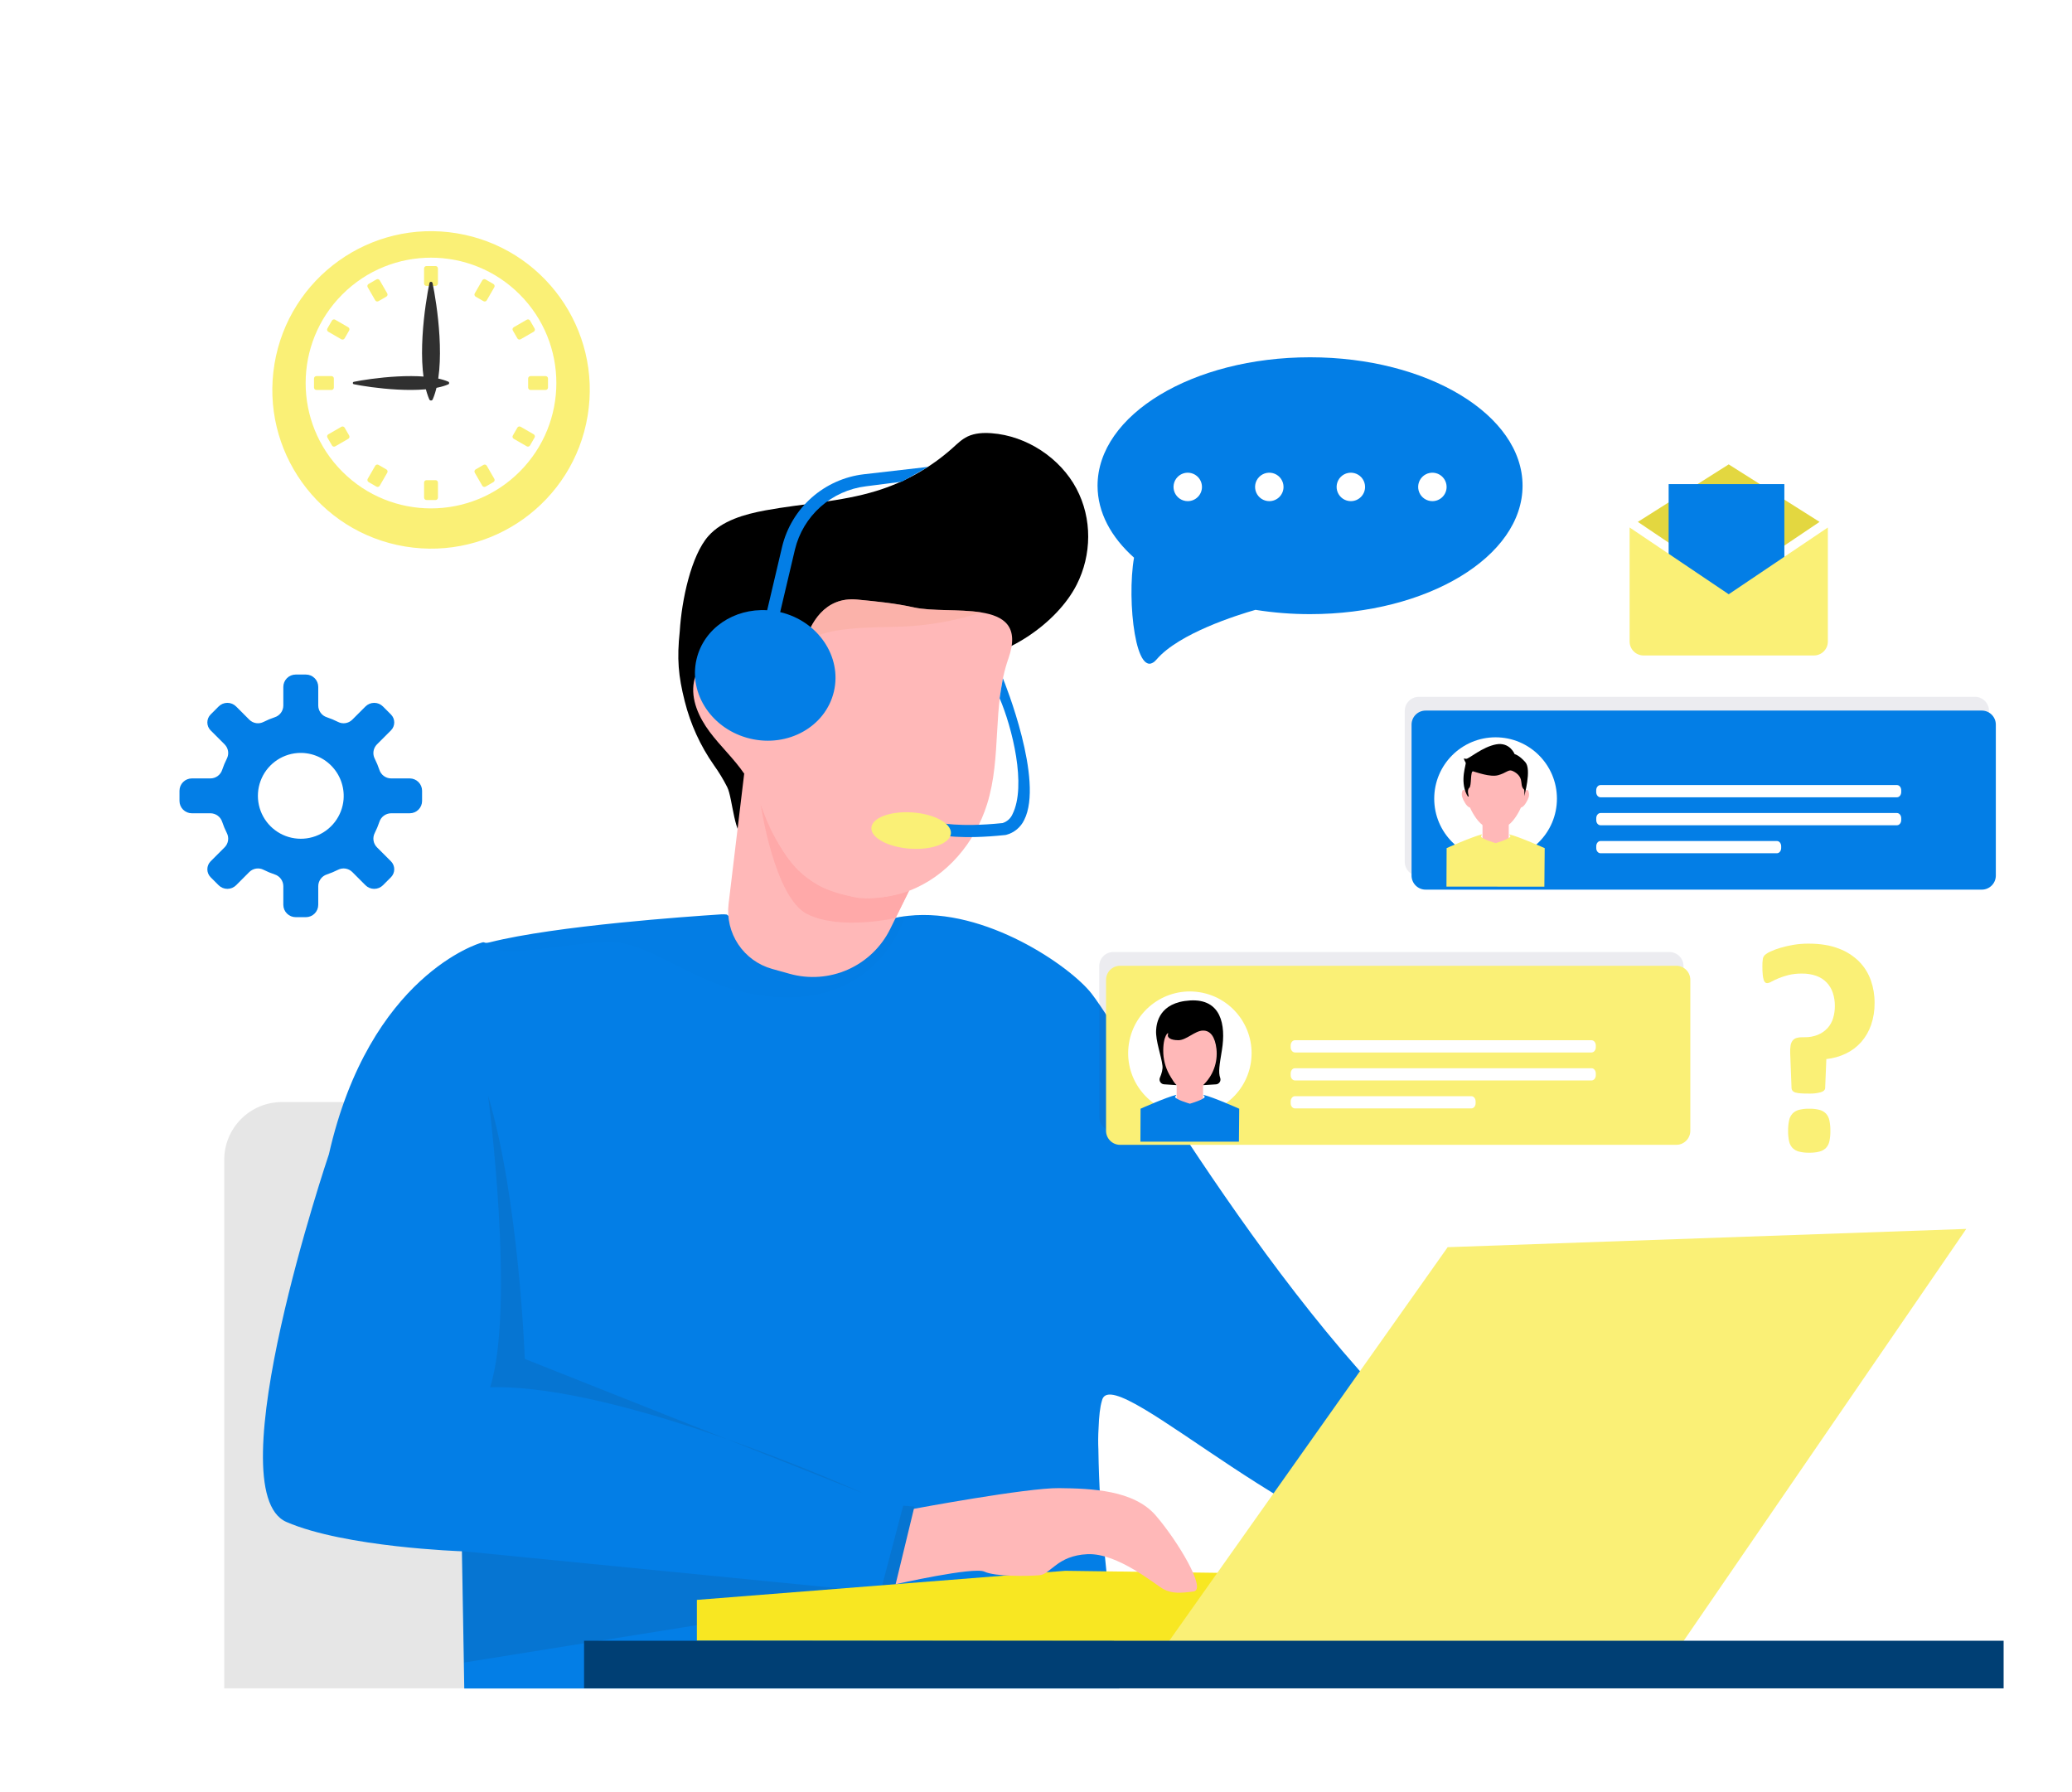 <svg width="303" height="262" viewBox="0 0 303 262" fill="none" xmlns="http://www.w3.org/2000/svg">
<g filter="url(#filter0_d_279_1420)">
<path d="M85.932 59.81C88.028 47.164 79.476 35.214 66.83 33.118C54.185 31.022 42.234 39.575 40.139 52.22C38.043 64.866 46.595 76.816 59.241 78.912C71.886 81.008 83.837 72.455 85.932 59.81Z" fill="#FAF076"/>
</g>
<path d="M75.99 68.971C83.149 61.812 83.149 50.205 75.99 43.047C68.831 35.888 57.224 35.888 50.065 43.047C42.906 50.205 42.906 61.812 50.065 68.971C57.224 76.13 68.831 76.13 75.99 68.971Z" fill="white"/>
<path d="M63.689 38.902H62.364C62.17 38.902 62.013 39.059 62.013 39.254V41.453C62.013 41.648 62.17 41.805 62.364 41.805H63.689C63.884 41.805 64.041 41.648 64.041 41.453V39.254C64.041 39.059 63.884 38.902 63.689 38.902Z" fill="#FAF076"/>
<path d="M55.046 40.861L53.898 41.523C53.73 41.62 53.672 41.836 53.77 42.004L54.869 43.909C54.966 44.077 55.182 44.135 55.35 44.038L56.497 43.375C56.666 43.278 56.723 43.063 56.626 42.894L55.526 40.99C55.429 40.821 55.214 40.764 55.046 40.861Z" fill="#FAF076"/>
<path d="M48.54 46.881L47.878 48.029C47.781 48.197 47.838 48.412 48.007 48.51L49.911 49.609C50.08 49.706 50.295 49.649 50.392 49.48L51.055 48.333C51.152 48.165 51.094 47.949 50.926 47.852L49.021 46.753C48.853 46.655 48.638 46.713 48.54 46.881Z" fill="#FAF076"/>
<path d="M45.92 55.346V56.67C45.92 56.865 46.077 57.023 46.272 57.023H48.471C48.666 57.023 48.823 56.865 48.823 56.67V55.346C48.823 55.151 48.666 54.994 48.471 54.994H46.272C46.077 54.994 45.92 55.151 45.92 55.346Z" fill="#FAF076"/>
<path d="M47.884 63.989L48.546 65.136C48.643 65.304 48.858 65.362 49.027 65.265L50.931 64.165C51.1 64.068 51.157 63.853 51.06 63.684L50.398 62.537C50.301 62.369 50.086 62.311 49.917 62.408L48.012 63.508C47.844 63.605 47.786 63.821 47.884 63.989Z" fill="#FAF076"/>
<path d="M53.903 70.492L55.05 71.154C55.219 71.251 55.434 71.194 55.531 71.025L56.631 69.121C56.728 68.952 56.67 68.737 56.502 68.64L55.355 67.977C55.187 67.88 54.971 67.938 54.874 68.106L53.774 70.011C53.677 70.179 53.735 70.394 53.903 70.492Z" fill="#FAF076"/>
<path d="M62.368 73.115H63.693C63.887 73.115 64.045 72.958 64.045 72.763V70.564C64.045 70.369 63.887 70.212 63.693 70.212H62.368C62.174 70.212 62.016 70.369 62.016 70.564V72.763C62.016 72.958 62.174 73.115 62.368 73.115Z" fill="#FAF076"/>
<path d="M71.008 71.155L72.155 70.492C72.323 70.395 72.381 70.18 72.284 70.011L71.184 68.107C71.087 67.939 70.871 67.881 70.703 67.978L69.556 68.64C69.388 68.738 69.33 68.953 69.427 69.121L70.527 71.026C70.624 71.194 70.839 71.252 71.008 71.155Z" fill="#FAF076"/>
<path d="M77.51 65.132L78.172 63.985C78.269 63.817 78.212 63.601 78.043 63.504L76.139 62.404C75.97 62.307 75.755 62.365 75.658 62.533L74.995 63.681C74.898 63.849 74.956 64.064 75.124 64.161L77.029 65.261C77.197 65.358 77.413 65.301 77.51 65.132Z" fill="#FAF076"/>
<path d="M80.137 56.671V55.346C80.137 55.152 79.979 54.994 79.785 54.994H77.585C77.391 54.994 77.233 55.152 77.233 55.346V56.671C77.233 56.865 77.391 57.023 77.585 57.023H79.785C79.979 57.023 80.137 56.865 80.137 56.671Z" fill="#FAF076"/>
<path d="M78.174 48.027L77.511 46.88C77.414 46.711 77.199 46.654 77.031 46.751L75.126 47.85C74.957 47.948 74.9 48.163 74.997 48.331L75.659 49.478C75.757 49.647 75.972 49.705 76.14 49.607L78.045 48.508C78.213 48.41 78.271 48.195 78.174 48.027Z" fill="#FAF076"/>
<path d="M72.154 41.526L71.007 40.864C70.838 40.767 70.623 40.825 70.526 40.993L69.426 42.898C69.329 43.066 69.387 43.281 69.555 43.378L70.702 44.041C70.871 44.138 71.086 44.08 71.183 43.912L72.283 42.007C72.38 41.839 72.322 41.624 72.154 41.526Z" fill="#FAF076"/>
<path d="M63.253 41.388C63.863 44.266 65.34 53.626 63.282 58.395C63.261 58.444 63.226 58.487 63.181 58.517C63.135 58.547 63.082 58.563 63.028 58.563C62.974 58.563 62.921 58.547 62.876 58.517C62.831 58.487 62.795 58.444 62.774 58.395C60.716 53.626 62.193 44.266 62.8 41.388C62.811 41.336 62.84 41.29 62.881 41.257C62.922 41.224 62.973 41.206 63.026 41.206C63.079 41.206 63.131 41.224 63.172 41.257C63.213 41.29 63.242 41.336 63.253 41.388Z" fill="#303030"/>
<path d="M51.738 55.832C53.959 55.364 61.875 54.22 65.558 55.81C65.596 55.827 65.629 55.854 65.651 55.889C65.674 55.924 65.686 55.964 65.686 56.006C65.686 56.047 65.674 56.088 65.651 56.123C65.629 56.158 65.596 56.185 65.558 56.202C61.875 57.791 53.945 56.652 51.738 56.18C51.698 56.172 51.662 56.15 51.636 56.118C51.61 56.087 51.596 56.047 51.596 56.006C51.596 55.965 51.61 55.925 51.636 55.894C51.662 55.862 51.698 55.84 51.738 55.832Z" fill="#303030"/>
<g filter="url(#filter1_d_279_1420)">
<path d="M60.921 111.824H58.194C57.812 111.821 57.441 111.698 57.133 111.472C56.825 111.247 56.596 110.93 56.479 110.567C56.293 110.008 56.067 109.464 55.801 108.939C55.628 108.603 55.565 108.22 55.622 107.846C55.678 107.472 55.852 107.125 56.117 106.855L58.18 104.794C58.483 104.486 58.653 104.071 58.653 103.638C58.653 103.206 58.483 102.791 58.18 102.483L57 101.302C56.833 101.134 56.634 101.001 56.415 100.91C56.196 100.82 55.961 100.773 55.724 100.773C55.487 100.773 55.252 100.82 55.034 100.91C54.815 101.001 54.616 101.134 54.448 101.302L52.506 103.243C52.236 103.509 51.89 103.683 51.516 103.74C51.141 103.797 50.759 103.733 50.423 103.559C49.899 103.293 49.356 103.067 48.798 102.881C48.435 102.765 48.117 102.537 47.891 102.229C47.664 101.921 47.541 101.55 47.539 101.168V98.439C47.539 98.202 47.492 97.967 47.401 97.748C47.311 97.529 47.178 97.331 47.01 97.163C46.842 96.996 46.643 96.863 46.424 96.772C46.205 96.682 45.971 96.635 45.733 96.636H44.238C43.76 96.636 43.301 96.826 42.962 97.164C42.624 97.502 42.433 97.961 42.432 98.439V101.168C42.43 101.55 42.307 101.921 42.081 102.229C41.855 102.537 41.537 102.765 41.173 102.881C40.616 103.067 40.073 103.293 39.549 103.559C39.213 103.733 38.83 103.797 38.456 103.74C38.082 103.683 37.735 103.509 37.466 103.243L35.526 101.302C35.359 101.134 35.16 101.001 34.941 100.91C34.722 100.82 34.487 100.773 34.25 100.773C34.013 100.773 33.778 100.82 33.559 100.91C33.34 101.001 33.142 101.134 32.974 101.302L31.794 102.483C31.491 102.791 31.321 103.206 31.321 103.638C31.321 104.071 31.491 104.486 31.794 104.794L33.855 106.855C34.121 107.125 34.295 107.471 34.352 107.846C34.408 108.22 34.345 108.603 34.17 108.939C33.905 109.463 33.679 110.006 33.493 110.564C33.376 110.928 33.148 111.246 32.84 111.472C32.532 111.699 32.16 111.822 31.778 111.824H29.053C28.574 111.825 28.116 112.015 27.777 112.354C27.439 112.692 27.248 113.151 27.248 113.63V115.118C27.248 115.596 27.439 116.055 27.777 116.393C28.116 116.731 28.575 116.921 29.053 116.921H31.778C32.16 116.924 32.531 117.047 32.839 117.273C33.147 117.5 33.376 117.817 33.493 118.181C33.678 118.739 33.905 119.282 34.17 119.806C34.345 120.142 34.408 120.525 34.352 120.899C34.295 121.274 34.121 121.621 33.855 121.89L31.794 123.954C31.491 124.262 31.321 124.677 31.321 125.11C31.321 125.542 31.491 125.957 31.794 126.265L32.974 127.446C33.313 127.783 33.772 127.973 34.25 127.973C34.728 127.973 35.187 127.783 35.526 127.446L37.466 125.502C37.736 125.237 38.083 125.064 38.457 125.008C38.831 124.952 39.213 125.015 39.549 125.189C40.074 125.454 40.618 125.68 41.176 125.865C41.539 125.982 41.856 126.211 42.081 126.519C42.307 126.827 42.43 127.198 42.432 127.58V130.306C42.433 130.785 42.624 131.244 42.962 131.582C43.301 131.921 43.759 132.111 44.238 132.112H45.733C46.212 132.112 46.672 131.922 47.01 131.583C47.349 131.244 47.539 130.785 47.539 130.306V127.58C47.542 127.198 47.665 126.827 47.891 126.519C48.117 126.211 48.435 125.982 48.798 125.865C49.356 125.678 49.899 125.452 50.423 125.187C50.759 125.013 51.141 124.951 51.515 125.007C51.889 125.064 52.236 125.237 52.506 125.502L54.448 127.446C54.787 127.783 55.246 127.973 55.724 127.973C56.203 127.973 56.661 127.783 57 127.446L58.18 126.265C58.483 125.957 58.653 125.542 58.653 125.11C58.653 124.677 58.483 124.262 58.18 123.954L56.117 121.89C55.852 121.62 55.678 121.273 55.622 120.899C55.565 120.525 55.628 120.143 55.801 119.806C56.066 119.282 56.293 118.739 56.479 118.181C56.596 117.818 56.825 117.5 57.133 117.274C57.441 117.048 57.812 116.924 58.194 116.921H60.919C61.397 116.921 61.856 116.731 62.194 116.393C62.533 116.055 62.723 115.596 62.724 115.118V113.619C62.72 113.143 62.529 112.687 62.191 112.351C61.854 112.015 61.398 111.825 60.921 111.824ZM51.243 114.887C51.145 116.081 50.707 117.221 49.981 118.174C49.256 119.126 48.273 119.852 47.149 120.264C46.025 120.676 44.806 120.758 43.637 120.5C42.468 120.242 41.397 119.654 40.551 118.807C39.705 117.96 39.118 116.889 38.861 115.719C38.603 114.55 38.686 113.331 39.098 112.207C39.511 111.082 40.236 110.099 41.188 109.374C42.141 108.649 43.281 108.211 44.474 108.113C45.381 108.041 46.292 108.167 47.145 108.482C47.999 108.797 48.774 109.293 49.417 109.936C50.06 110.579 50.557 111.354 50.872 112.207C51.187 113.06 51.314 113.972 51.243 114.879V114.887Z" fill="#037EE6"/>
</g>
<path d="M106.598 246.88L91.736 161.146H41.233C38.994 161.146 36.847 162.035 35.265 163.618C33.682 165.201 32.792 167.348 32.792 169.586V246.875L106.598 246.88Z" fill="#E6E6E6"/>
<path d="M221.22 220.188C220.259 219.707 219.334 219.16 218.45 218.55C191.475 199.939 165.202 152.456 159.625 145.287C156.529 141.307 144.08 132.665 132.81 133.915C131.113 134.103 129.362 134.406 128.007 135.667C127.855 135.807 127.702 135.94 127.551 136.085C121.771 141.705 116.201 140.337 112.378 137.994C109.81 136.65 107.706 134.822 106.289 133.731C106.021 133.694 105.749 133.683 105.479 133.701C102.615 133.887 96.815 134.296 90.529 134.933C83.792 135.616 76.501 136.562 71.662 137.78C70.583 138.051 71.073 137.591 70.272 137.889C70.272 137.889 54.052 142.544 48.099 168.776C48.099 168.776 31.459 218.005 41.885 222.548C50.459 226.27 67.55 226.835 67.55 226.835L67.892 246.902H163.691C161.698 229.033 160.783 221.983 160.626 212.154C160.626 212.104 160.626 212.054 160.626 212.005C160.575 210.955 160.583 209.902 160.65 208.853C160.713 207.07 160.869 205.735 161.12 204.894C161.149 204.793 161.175 204.675 161.208 204.585C163.297 199.168 192.625 228.543 211.669 227.875L221.22 220.188Z" fill="#037EE6"/>
<g filter="url(#filter2_d_279_1420)">
<path d="M192.579 50.244C175.416 50.244 161.501 58.651 161.501 69.023C161.501 72.922 163.472 76.542 166.835 79.543C165.74 85.834 167.109 97.955 170.143 94.417C173.414 90.6 181.953 87.929 184.594 87.174C187.234 87.595 189.903 87.805 192.577 87.802C209.738 87.802 223.652 79.394 223.652 69.023C223.652 58.651 209.749 50.244 192.579 50.244ZM174.691 71.28C174.28 71.28 173.877 71.158 173.535 70.93C173.193 70.701 172.927 70.376 172.769 69.996C172.612 69.616 172.571 69.198 172.651 68.794C172.731 68.391 172.929 68.02 173.22 67.73C173.511 67.439 173.882 67.24 174.285 67.16C174.689 67.08 175.107 67.121 175.487 67.279C175.867 67.436 176.192 67.703 176.42 68.045C176.649 68.387 176.771 68.789 176.771 69.2C176.771 69.752 176.552 70.281 176.162 70.671C175.772 71.061 175.243 71.28 174.691 71.28ZM186.617 71.28C186.206 71.28 185.804 71.158 185.462 70.93C185.119 70.701 184.853 70.376 184.695 69.996C184.538 69.616 184.497 69.198 184.577 68.794C184.657 68.391 184.855 68.02 185.146 67.73C185.437 67.439 185.808 67.24 186.211 67.16C186.615 67.08 187.033 67.121 187.413 67.279C187.793 67.436 188.118 67.703 188.347 68.045C188.575 68.387 188.697 68.789 188.697 69.2C188.697 69.752 188.478 70.281 188.088 70.671C187.698 71.061 187.169 71.28 186.617 71.28ZM198.541 71.28C198.13 71.28 197.728 71.158 197.385 70.93C197.043 70.701 196.777 70.376 196.619 69.996C196.462 69.616 196.421 69.198 196.501 68.794C196.581 68.391 196.779 68.02 197.07 67.73C197.361 67.439 197.732 67.24 198.135 67.16C198.539 67.08 198.957 67.121 199.337 67.279C199.717 67.436 200.042 67.703 200.271 68.045C200.499 68.387 200.621 68.789 200.621 69.2C200.621 69.752 200.402 70.281 200.012 70.671C199.622 71.061 199.093 71.28 198.541 71.28ZM210.467 71.28C210.056 71.281 209.653 71.159 209.311 70.931C208.969 70.703 208.702 70.378 208.544 69.998C208.386 69.618 208.345 69.199 208.425 68.796C208.505 68.392 208.703 68.021 208.993 67.73C209.284 67.439 209.655 67.241 210.058 67.16C210.462 67.08 210.88 67.121 211.261 67.278C211.641 67.436 211.966 67.702 212.194 68.044C212.423 68.386 212.545 68.789 212.545 69.2C212.545 69.751 212.326 70.28 211.937 70.67C211.547 71.06 211.019 71.28 210.467 71.28Z" fill="#037EE6"/>
</g>
<g style="mix-blend-mode:multiply" opacity="0.1">
<g style="mix-blend-mode:multiply" opacity="0.1">
<path d="M127.551 136.069C121.771 141.689 116.201 140.321 112.378 137.978C109.81 136.634 107.706 134.805 106.289 133.715C106.021 133.677 105.75 133.667 105.479 133.684C102.615 133.87 96.815 134.28 90.529 134.917C83.792 135.6 76.501 136.546 71.662 137.763C71.487 140.57 81.274 138.12 88.445 137.733C96.06 137.321 102.677 146.097 115.8 145.834C128.256 145.573 132.003 135.193 132.34 133.997C131.026 134.157 129.362 134.416 128.007 135.668C127.862 135.791 127.702 135.924 127.551 136.069Z" fill="#221F1F"/>
</g>
</g>
<g style="mix-blend-mode:multiply" opacity="0.1">
<path d="M67.548 226.812L130.594 233.031L67.89 243.1L67.548 226.812Z" fill="#221F1F"/>
</g>
<g style="mix-blend-mode:multiply" opacity="0.1">
<path d="M71.373 160.195C71.373 160.195 75.406 191.067 71.673 202.855C90.941 202.308 126.191 218.337 126.191 218.337L76.744 198.706C76.744 198.706 75.905 175.349 71.373 160.195Z" fill="#221F1F"/>
</g>
<g style="mix-blend-mode:multiply" opacity="0.1">
<path d="M133.25 222.498L130.461 234.133L121.41 234.386L128.865 232.344L132.083 220.159L133.752 220.299L133.25 222.498Z" fill="#221F1F"/>
</g>
<path d="M100.132 102.542C100.969 105.887 102.412 109.051 104.391 111.876C105.123 112.896 105.776 113.972 106.344 115.092C107.174 116.732 107.31 122.492 109.214 122.803C110.502 123.022 110.355 118.464 111.185 117.549C112.015 116.633 112.453 115.488 112.818 114.343C114.636 108.651 115.227 102.194 119.628 97.972C122.069 95.638 125.57 94.342 129.117 94.283C132.957 94.222 136.292 96.853 139.966 96.692C146.955 96.392 154.592 91.145 157.458 85.479C159.647 81.157 159.754 75.845 157.407 71.434C155.06 67.022 150.182 63.722 144.984 63.346C143.789 63.258 142.547 63.328 141.498 63.827C140.651 64.232 139.988 64.889 139.309 65.502C136.087 68.383 132.277 70.529 128.143 71.79C122.945 73.389 117.342 73.632 111.94 74.626C108.831 75.2 105.591 76.132 103.598 78.376C101.065 81.223 99.681 87.761 99.406 92.304C98.972 96.33 99.195 98.831 100.132 102.542Z" fill="black"/>
<path d="M132.935 130.248L130.187 135.824C128.886 138.464 126.703 140.566 124.016 141.766C121.328 142.965 118.306 143.187 115.472 142.393L112.895 141.673C110.876 141.106 109.126 139.837 107.962 138.093C106.797 136.35 106.295 134.247 106.545 132.166L108.829 113.117L131.505 120.038L132.935 130.248Z" fill="#FFB8B8"/>
<path d="M111.239 117.599C111.239 117.599 113.21 131.237 118.051 133.665C122.892 136.093 130.969 134.237 130.969 134.237L132.939 130.247C132.939 130.247 127.805 132.073 124.433 131.071C121.061 130.068 121.431 130.228 121.061 130.068L120.693 129.91C120.693 129.91 114.686 127.951 111.239 117.599Z" fill="#FFA9A9"/>
<path d="M147.469 96.278C149.118 91.581 146.812 90.073 143.44 89.543C140.309 89.048 136.265 89.398 133.649 88.818C130.888 88.205 128.175 87.942 125.353 87.671C120.536 87.209 118.456 91.279 117.659 94.02L117.62 94.165C116.89 96.812 116.087 103.142 114.94 105.15C113.77 107.201 112.05 97.158 108.012 96.083C107.123 95.847 106.287 95.671 105.264 95.884C104.325 96.08 103.464 96.55 102.79 97.233C102.115 97.916 101.657 98.782 101.472 99.724C101.006 102.277 102.19 104.882 103.767 107C105.343 109.117 107.327 110.932 108.824 113.122C111.817 117.457 112.752 123.027 116.372 126.885C120.435 131.22 127.385 132.369 132.935 130.259C138.485 128.148 142.58 123.184 144.336 117.625C146.545 110.608 145.043 103.179 147.469 96.278Z" fill="#FFB8B8"/>
<g style="mix-blend-mode:multiply" opacity="0.5">
<path d="M130.627 91.665C137.102 91.577 141.905 90.086 143.44 89.545C140.309 89.05 136.265 89.401 133.649 88.821C130.888 88.208 128.175 87.945 125.353 87.673C120.536 87.211 118.456 91.282 117.659 94.023L117.62 94.167C119.63 92.118 124.311 91.748 130.627 91.665Z" fill="#F8AC9B"/>
</g>
<path d="M126.629 71.11L131.884 70.438L135.736 68.268L126.321 69.35C123.488 69.683 120.826 70.876 118.691 72.766C116.556 74.657 115.051 77.156 114.377 79.927L112.188 89.23C107.342 88.937 102.928 91.858 101.862 96.388C100.656 101.498 104.174 106.7 109.72 108.01C115.266 109.319 120.74 106.236 121.944 101.126C123.148 96.016 119.634 90.815 114.09 89.506L116.247 80.367C116.827 77.949 118.132 75.767 119.988 74.112C121.844 72.457 124.161 71.41 126.629 71.11Z" fill="#037EE6"/>
<path d="M136.799 121.995L136.714 121.973L137.18 120.272C137.222 120.272 140.2 121.023 146.613 120.351C146.926 120.254 147.216 120.092 147.463 119.875C147.71 119.659 147.908 119.392 148.044 119.094C150.173 114.903 147.992 106.318 146.183 102.106C146.315 101.175 146.479 100.196 146.661 99.196C146.941 99.853 152.686 114.168 149.774 119.897C149.521 120.429 149.154 120.899 148.7 121.275C148.247 121.651 147.716 121.924 147.147 122.074L146.991 122.102C140.583 122.783 137.358 122.126 136.799 121.995Z" fill="#037EE6"/>
<path d="M139.059 121.825C139.007 123.289 136.357 124.31 133.147 124.102C129.938 123.894 127.363 122.536 127.424 121.069C127.485 119.602 130.117 118.595 133.336 118.792C136.554 118.989 139.112 120.358 139.059 121.825Z" fill="#FAF076"/>
<path d="M204.4 230.349L155.778 229.688L101.908 233.942V239.9L187.604 239.979L204.4 230.349Z" fill="#F8E722"/>
<path d="M211.702 182.37L287.535 179.699L246.197 239.952L170.949 239.978L211.702 182.37Z" fill="#FAF076"/>
<path d="M133.642 220.626C133.642 220.626 150.125 217.547 154.863 217.6C159.601 217.652 165.797 217.873 169.013 221.602C172.23 225.331 176.495 232.447 174.555 232.709C172.615 232.972 171.352 233.031 170.139 232.368C168.926 231.704 163.435 227.052 159.007 227.26C154.58 227.468 153.667 230.192 152.001 230.338C150.335 230.485 145.522 230.557 143.955 229.813C142.387 229.068 130.973 231.652 130.973 231.652L133.642 220.626Z" fill="#FFB8B8"/>
<path d="M293 239.917H85.412V246.88H293V239.917Z" fill="#003F74"/>
<g filter="url(#filter3_d_279_1420)">
<path d="M275.131 144.65C275.146 145.749 274.972 146.842 274.617 147.882C274.302 148.797 273.812 149.642 273.176 150.371C272.552 151.074 271.794 151.645 270.947 152.053C270.044 152.486 269.073 152.759 268.077 152.861L267.902 157.122C267.886 157.382 267.683 157.579 267.278 157.71C266.712 157.863 266.127 157.929 265.542 157.908C265.062 157.908 264.666 157.908 264.331 157.875C264.069 157.864 263.809 157.824 263.556 157.754C263.397 157.714 263.253 157.631 263.14 157.513C263.048 157.402 262.995 157.265 262.986 157.122L262.789 151.965C262.771 151.586 262.793 151.206 262.855 150.831C262.897 150.572 263.006 150.328 263.173 150.124C263.326 149.95 263.527 149.826 263.751 149.765C264.021 149.695 264.301 149.661 264.58 149.666H264.887C265.572 149.684 266.253 149.557 266.886 149.294C267.414 149.071 267.887 148.735 268.272 148.311C268.641 147.896 268.913 147.404 269.069 146.87C269.24 146.296 269.325 145.7 269.321 145.101C269.328 144.449 269.228 143.799 269.025 143.179C268.841 142.617 268.536 142.102 268.13 141.672C267.709 141.237 267.193 140.904 266.623 140.7C265.94 140.461 265.219 140.346 264.495 140.361C263.832 140.352 263.17 140.425 262.524 140.58C262.025 140.704 261.535 140.865 261.06 141.062C260.652 141.235 260.315 141.397 260.046 141.541C259.857 141.661 259.644 141.736 259.422 141.76C259.319 141.76 259.22 141.725 259.139 141.662C259.032 141.566 258.956 141.44 258.921 141.3C258.848 141.058 258.801 140.81 258.778 140.558C258.737 140.152 258.719 139.744 258.723 139.336C258.714 138.964 258.736 138.591 258.789 138.222C258.823 138.007 258.923 137.809 259.074 137.653C259.323 137.441 259.603 137.268 259.904 137.14C260.375 136.919 260.865 136.737 261.366 136.595C261.99 136.41 262.625 136.264 263.267 136.157C263.99 136.039 264.723 135.98 265.456 135.982C267.174 135.982 268.645 136.219 269.868 136.694C270.996 137.105 272.02 137.757 272.872 138.603C273.639 139.383 274.224 140.323 274.586 141.355C274.955 142.414 275.139 143.529 275.131 144.65ZM268.666 163.368C268.675 163.874 268.627 164.379 268.524 164.875C268.45 165.242 268.276 165.582 268.022 165.858C267.756 166.119 267.424 166.303 267.061 166.392C266.578 166.511 266.082 166.566 265.585 166.556C265.078 166.568 264.572 166.513 264.079 166.392C263.72 166.302 263.392 166.118 263.129 165.858C262.874 165.582 262.7 165.242 262.627 164.875C262.523 164.379 262.475 163.874 262.485 163.368C262.476 162.854 262.523 162.34 262.627 161.835C262.701 161.461 262.874 161.114 263.129 160.831C263.389 160.565 263.718 160.376 264.079 160.285C264.572 160.164 265.078 160.109 265.585 160.121C266.082 160.111 266.578 160.166 267.061 160.285C267.426 160.375 267.758 160.564 268.022 160.831C268.276 161.115 268.449 161.462 268.524 161.835C268.626 162.338 268.674 162.851 268.666 163.364V163.368Z" fill="#FAF076"/>
</g>
<g filter="url(#filter4_d_279_1420)">
<path d="M253.797 65.905L240.511 74.313L253.797 83.264L267.083 74.313L253.797 65.905Z" fill="#E3D740"/>
</g>
<g filter="url(#filter5_d_279_1420)">
<path d="M261.936 68.788H245.015V85.378H261.936V68.788Z" fill="#037EE6"/>
</g>
<g filter="url(#filter6_d_279_1420)">
<path d="M253.799 84.895L239.307 75.13V91.825C239.31 92.093 239.365 92.358 239.47 92.604C239.575 92.851 239.727 93.074 239.919 93.262C240.11 93.45 240.336 93.598 240.585 93.698C240.834 93.798 241.099 93.848 241.367 93.846H266.238C266.506 93.848 266.772 93.798 267.02 93.698C267.269 93.598 267.495 93.45 267.687 93.262C267.878 93.074 268.03 92.851 268.135 92.604C268.24 92.358 268.296 92.093 268.298 91.825V75.13L253.799 84.895Z" fill="#FAF076"/>
</g>
<g style="mix-blend-mode:multiply" opacity="0.3">
<g style="mix-blend-mode:multiply" opacity="0.3">
<path d="M244.133 139.209H162.804C161.669 139.209 160.748 140.129 160.748 141.265V163.337C160.748 164.473 161.669 165.393 162.804 165.393H244.133C245.268 165.393 246.189 164.473 246.189 163.337V141.265C246.189 140.129 245.268 139.209 244.133 139.209Z" fill="#2C325E"/>
</g>
</g>
<g filter="url(#filter7_d_279_1420)">
<path d="M244.128 139.219H162.8C161.664 139.219 160.744 140.139 160.744 141.275V163.347C160.744 164.482 161.664 165.403 162.8 165.403H244.128C245.264 165.403 246.184 164.482 246.184 163.347V141.275C246.184 140.139 245.264 139.219 244.128 139.219Z" fill="#FAF076"/>
</g>
<path d="M188.745 152.869V153.136C188.745 153.557 189.023 153.896 189.369 153.896H232.739C233.082 153.896 233.363 153.557 233.363 153.136V152.869C233.363 152.449 233.082 152.107 232.739 152.107H189.369C189.023 152.107 188.745 152.449 188.745 152.869Z" fill="white"/>
<path d="M189.369 157.988H232.739C233.082 157.988 233.363 157.646 233.363 157.228V156.959C233.363 156.539 233.082 156.199 232.739 156.199H189.369C189.023 156.199 188.745 156.539 188.745 156.959V157.228C188.745 157.646 189.023 157.988 189.369 157.988Z" fill="white"/>
<path d="M189.369 162.078H215.164C215.509 162.078 215.788 161.739 215.788 161.318V161.049C215.788 160.631 215.509 160.289 215.164 160.289H189.369C189.023 160.289 188.745 160.631 188.745 161.049V161.318C188.745 161.739 189.023 162.078 189.369 162.078Z" fill="white"/>
<path d="M182.911 155.447C183.709 150.527 180.368 145.891 175.448 145.092C170.528 144.293 165.892 147.634 165.094 152.554C164.295 157.474 167.636 162.11 172.556 162.909C177.476 163.708 182.112 160.367 182.911 155.447Z" fill="white"/>
<path d="M178.389 153.409C178.391 153.391 178.391 153.374 178.389 153.356C178.389 153.267 178.389 153.177 178.389 153.085V152.06C178.31 150.331 174.03 150.177 174.03 150.177C174.03 150.177 169.751 150.331 169.67 152.06V152.441C169.67 152.66 169.67 152.879 169.67 153.085C169.67 153.177 169.67 153.267 169.67 153.356C169.667 153.374 169.667 153.392 169.67 153.409C169.67 153.488 169.67 153.569 169.67 153.648L170.303 156.137C170.542 156.682 170.835 157.201 171.179 157.687C171.561 158.245 172.059 158.716 172.637 159.067C173.061 159.322 173.547 159.456 174.042 159.456C174.537 159.456 175.022 159.322 175.446 159.067C176.024 158.715 176.521 158.245 176.904 157.687C177.248 157.201 177.541 156.682 177.78 156.137L178.411 153.648C178.398 153.562 178.393 153.481 178.389 153.409Z" fill="#FFB8B8"/>
<path d="M170.218 158.552L172.07 158.673C171.744 158.397 171.448 157.88 171.22 157.51C170.571 156.48 170.192 155.303 170.119 154.088C169.997 151.351 170.975 150.756 170.807 151.229C170.638 151.701 171.159 152.104 172.32 152.104C173.48 152.104 174.728 150.742 175.869 150.696C177.009 150.65 177.69 151.627 177.892 153.387C177.995 154.36 177.872 155.343 177.533 156.26C177.194 157.177 176.648 158.004 175.937 158.675L177.817 158.559C177.927 158.552 178.033 158.519 178.128 158.463C178.223 158.408 178.303 158.331 178.363 158.239C178.423 158.147 178.461 158.043 178.473 157.934C178.486 157.824 178.472 157.714 178.435 157.611C178.137 156.777 178.338 155.684 178.689 153.538C179.291 149.836 178.56 146.018 174.025 146.293C169.491 146.569 169.129 149.639 169.066 150.62C168.963 152.192 169.843 154.427 169.996 155.851C170.053 156.372 169.872 156.998 169.62 157.58C169.577 157.683 169.559 157.795 169.568 157.906C169.576 158.017 169.611 158.125 169.67 158.219C169.728 158.314 169.808 158.394 169.903 158.452C169.999 158.51 170.106 158.544 170.218 158.552Z" fill="black"/>
<path d="M175.93 158.672H172.07V163.334H175.93V158.672Z" fill="#FFB8B8"/>
<path d="M181.174 166.942C181.194 164.137 181.218 162.125 181.218 162.125C181.218 162.125 177.472 160.45 176.016 160.104V160.196C176.107 160.257 176.18 160.327 176.169 160.395C176.11 160.774 174.076 161.37 174.003 161.391C173.931 161.37 171.897 160.774 171.838 160.395C171.838 160.327 171.901 160.257 171.993 160.196V160.1C170.537 160.446 166.791 162.121 166.791 162.121L166.769 166.937L181.174 166.942Z" fill="#037EE6"/>
<g style="mix-blend-mode:multiply" opacity="0.3">
<g style="mix-blend-mode:multiply" opacity="0.3">
<path d="M288.81 101.893H207.481C206.346 101.893 205.425 102.813 205.425 103.949V126.021C205.425 127.156 206.346 128.077 207.481 128.077H288.81C289.945 128.077 290.866 127.156 290.866 126.021V103.949C290.866 102.813 289.945 101.893 288.81 101.893Z" fill="#2C325E"/>
</g>
</g>
<g filter="url(#filter8_d_279_1420)">
<path d="M288.805 101.903H207.476C206.341 101.903 205.42 102.823 205.42 103.959V126.031C205.42 127.166 206.341 128.087 207.476 128.087H288.805C289.94 128.087 290.861 127.166 290.861 126.031V103.959C290.861 102.823 289.94 101.903 288.805 101.903Z" fill="#037EE6"/>
</g>
<path d="M233.422 115.554V115.823C233.422 116.242 233.7 116.583 234.046 116.583H277.404C277.748 116.583 278.026 116.242 278.026 115.823V115.554C278.026 115.134 277.748 114.794 277.404 114.794H234.052C233.7 114.794 233.422 115.134 233.422 115.554Z" fill="white"/>
<path d="M234.053 120.673H277.404C277.748 120.673 278.026 120.334 278.026 119.913V119.646C278.026 119.226 277.748 118.884 277.404 118.884H234.053C233.707 118.884 233.429 119.226 233.429 119.646V119.909C233.422 120.334 233.7 120.673 234.053 120.673Z" fill="white"/>
<path d="M234.053 124.765H259.847C260.193 124.765 260.471 124.423 260.471 124.003V123.736C260.471 123.315 260.193 122.976 259.847 122.976H234.053C233.707 122.976 233.429 123.315 233.429 123.736V124.003C233.422 124.423 233.7 124.765 234.053 124.765Z" fill="white"/>
<path d="M218.706 125.757C223.662 125.757 227.679 121.74 227.679 116.785C227.679 111.829 223.662 107.812 218.706 107.812C213.751 107.812 209.734 111.829 209.734 116.785C209.734 121.74 213.751 125.757 218.706 125.757Z" fill="white"/>
<path d="M223.49 115.624C223.474 115.58 223.444 115.542 223.405 115.516C223.368 115.504 223.328 115.504 223.291 115.516C223.189 115.532 223.092 115.571 223.008 115.63C223.008 115.552 223.008 115.473 223.008 115.392C223.01 115.375 223.01 115.358 223.008 115.341C223.008 115.252 223.008 115.162 223.008 115.07V114.052C222.93 112.331 218.675 112.18 218.675 112.18C218.675 112.18 214.421 112.331 214.34 114.052V114.43C214.34 114.649 214.34 114.868 214.34 115.07C214.34 115.162 214.34 115.252 214.34 115.341C214.338 115.358 214.338 115.375 214.34 115.392C214.34 115.473 214.34 115.552 214.34 115.63C214.257 115.57 214.161 115.531 214.06 115.516C214.023 115.504 213.983 115.504 213.946 115.516C213.906 115.542 213.875 115.579 213.859 115.624C213.744 115.915 213.732 116.236 213.823 116.535C213.917 116.83 214.049 117.111 214.218 117.371C214.399 117.678 214.631 117.995 214.969 118.087C215.208 118.626 215.502 119.139 215.844 119.62C216.225 120.174 216.719 120.642 217.294 120.992C217.716 121.244 218.198 121.378 218.69 121.378C219.181 121.378 219.663 121.244 220.085 120.992C220.661 120.642 221.156 120.175 221.537 119.62C221.88 119.139 222.173 118.626 222.413 118.087C222.752 117.995 222.982 117.678 223.166 117.371C223.334 117.111 223.466 116.83 223.558 116.535C223.64 116.232 223.617 115.911 223.49 115.624Z" fill="#FFB8B8"/>
<path d="M214.785 116.451C214.785 116.451 214.48 115.514 214.859 115.203C215.238 114.892 214.973 112.677 215.437 112.795C215.901 112.913 217.918 113.671 219.08 113.353C220.243 113.036 220.576 112.501 221.097 112.696C221.618 112.891 222.384 113.397 222.461 114.277C222.538 115.157 222.715 115.291 222.849 115.422C222.982 115.554 222.895 116.416 222.895 116.416C222.895 116.416 224.002 112.526 223.065 111.457C222.128 110.389 221.495 110.275 221.495 110.275C221.495 110.275 220.795 108.475 218.787 108.845C216.779 109.215 214.802 110.973 214.423 110.956C214.045 110.938 214.047 110.89 214.047 110.89C214.117 111.108 214.212 111.317 214.329 111.514C214.472 111.713 213.44 114.049 214.48 116.171C214.688 116.613 214.785 116.451 214.785 116.451Z" fill="black"/>
<path d="M220.633 120.585H216.797V125.22H220.633V120.585Z" fill="#FFB8B8"/>
<path d="M225.841 129.65C225.863 126.431 225.89 124.018 225.89 124.018C225.89 124.018 222.168 122.352 220.72 122.008V122.1C220.81 122.159 220.885 122.229 220.874 122.297C220.814 122.674 218.791 123.267 218.719 123.287C218.649 123.267 216.626 122.674 216.567 122.297C216.556 122.229 216.628 122.159 216.72 122.1V122.004C215.273 122.348 211.548 124.014 211.548 124.014L211.524 129.645L225.841 129.65Z" fill="#FAF076"/>
<defs>
<filter id="filter0_d_279_1420" x="35.823" y="29.802" width="54.425" height="54.425" filterUnits="userSpaceOnUse" color-interpolation-filters="sRGB">
<feFlood flood-opacity="0" result="BackgroundImageFix"/>
<feColorMatrix in="SourceAlpha" type="matrix" values="0 0 0 0 0 0 0 0 0 0 0 0 0 0 0 0 0 0 127 0" result="hardAlpha"/>
<feOffset dy="1"/>
<feGaussianBlur stdDeviation="2"/>
<feComposite in2="hardAlpha" operator="out"/>
<feColorMatrix type="matrix" values="0 0 0 0 0 0 0 0 0 0 0 0 0 0 0 0 0 0 0.1 0"/>
<feBlend mode="normal" in2="BackgroundImageFix" result="effect1_dropShadow_279_1420"/>
<feBlend mode="normal" in="SourceGraphic" in2="effect1_dropShadow_279_1420" result="shape"/>
</filter>
<filter id="filter1_d_279_1420" x="24.248" y="96.636" width="39.477" height="39.477" filterUnits="userSpaceOnUse" color-interpolation-filters="sRGB">
<feFlood flood-opacity="0" result="BackgroundImageFix"/>
<feColorMatrix in="SourceAlpha" type="matrix" values="0 0 0 0 0 0 0 0 0 0 0 0 0 0 0 0 0 0 127 0" result="hardAlpha"/>
<feOffset dx="-1" dy="2"/>
<feGaussianBlur stdDeviation="1"/>
<feComposite in2="hardAlpha" operator="out"/>
<feColorMatrix type="matrix" values="0 0 0 0 0 0 0 0 0 0 0 0 0 0 0 0 0 0 0.2 0"/>
<feBlend mode="normal" in2="BackgroundImageFix" result="effect1_dropShadow_279_1420"/>
<feBlend mode="normal" in="SourceGraphic" in2="effect1_dropShadow_279_1420" result="shape"/>
</filter>
<filter id="filter2_d_279_1420" x="158.501" y="50.244" width="66.151" height="48.808" filterUnits="userSpaceOnUse" color-interpolation-filters="sRGB">
<feFlood flood-opacity="0" result="BackgroundImageFix"/>
<feColorMatrix in="SourceAlpha" type="matrix" values="0 0 0 0 0 0 0 0 0 0 0 0 0 0 0 0 0 0 127 0" result="hardAlpha"/>
<feOffset dx="-1" dy="2"/>
<feGaussianBlur stdDeviation="1"/>
<feComposite in2="hardAlpha" operator="out"/>
<feColorMatrix type="matrix" values="0 0 0 0 0 0 0 0 0 0 0 0 0 0 0 0 0 0 0.2 0"/>
<feBlend mode="normal" in2="BackgroundImageFix" result="effect1_dropShadow_279_1420"/>
<feBlend mode="normal" in="SourceGraphic" in2="effect1_dropShadow_279_1420" result="shape"/>
</filter>
<filter id="filter3_d_279_1420" x="255.721" y="135.982" width="20.411" height="34.576" filterUnits="userSpaceOnUse" color-interpolation-filters="sRGB">
<feFlood flood-opacity="0" result="BackgroundImageFix"/>
<feColorMatrix in="SourceAlpha" type="matrix" values="0 0 0 0 0 0 0 0 0 0 0 0 0 0 0 0 0 0 127 0" result="hardAlpha"/>
<feOffset dx="-1" dy="2"/>
<feGaussianBlur stdDeviation="1"/>
<feComposite in2="hardAlpha" operator="out"/>
<feColorMatrix type="matrix" values="0 0 0 0 0 0 0 0 0 0 0 0 0 0 0 0 0 0 0.2 0"/>
<feBlend mode="normal" in2="BackgroundImageFix" result="effect1_dropShadow_279_1420"/>
<feBlend mode="normal" in="SourceGraphic" in2="effect1_dropShadow_279_1420" result="shape"/>
</filter>
<filter id="filter4_d_279_1420" x="237.511" y="65.905" width="30.572" height="21.358" filterUnits="userSpaceOnUse" color-interpolation-filters="sRGB">
<feFlood flood-opacity="0" result="BackgroundImageFix"/>
<feColorMatrix in="SourceAlpha" type="matrix" values="0 0 0 0 0 0 0 0 0 0 0 0 0 0 0 0 0 0 127 0" result="hardAlpha"/>
<feOffset dx="-1" dy="2"/>
<feGaussianBlur stdDeviation="1"/>
<feComposite in2="hardAlpha" operator="out"/>
<feColorMatrix type="matrix" values="0 0 0 0 0 0 0 0 0 0 0 0 0 0 0 0 0 0 0.2 0"/>
<feBlend mode="normal" in2="BackgroundImageFix" result="effect1_dropShadow_279_1420"/>
<feBlend mode="normal" in="SourceGraphic" in2="effect1_dropShadow_279_1420" result="shape"/>
</filter>
<filter id="filter5_d_279_1420" x="242.015" y="68.788" width="20.92" height="20.59" filterUnits="userSpaceOnUse" color-interpolation-filters="sRGB">
<feFlood flood-opacity="0" result="BackgroundImageFix"/>
<feColorMatrix in="SourceAlpha" type="matrix" values="0 0 0 0 0 0 0 0 0 0 0 0 0 0 0 0 0 0 127 0" result="hardAlpha"/>
<feOffset dx="-1" dy="2"/>
<feGaussianBlur stdDeviation="1"/>
<feComposite in2="hardAlpha" operator="out"/>
<feColorMatrix type="matrix" values="0 0 0 0 0 0 0 0 0 0 0 0 0 0 0 0 0 0 0.2 0"/>
<feBlend mode="normal" in2="BackgroundImageFix" result="effect1_dropShadow_279_1420"/>
<feBlend mode="normal" in="SourceGraphic" in2="effect1_dropShadow_279_1420" result="shape"/>
</filter>
<filter id="filter6_d_279_1420" x="236.307" y="75.13" width="32.991" height="22.716" filterUnits="userSpaceOnUse" color-interpolation-filters="sRGB">
<feFlood flood-opacity="0" result="BackgroundImageFix"/>
<feColorMatrix in="SourceAlpha" type="matrix" values="0 0 0 0 0 0 0 0 0 0 0 0 0 0 0 0 0 0 127 0" result="hardAlpha"/>
<feOffset dx="-1" dy="2"/>
<feGaussianBlur stdDeviation="1"/>
<feComposite in2="hardAlpha" operator="out"/>
<feColorMatrix type="matrix" values="0 0 0 0 0 0 0 0 0 0 0 0 0 0 0 0 0 0 0.2 0"/>
<feBlend mode="normal" in2="BackgroundImageFix" result="effect1_dropShadow_279_1420"/>
<feBlend mode="normal" in="SourceGraphic" in2="effect1_dropShadow_279_1420" result="shape"/>
</filter>
<filter id="filter7_d_279_1420" x="159.744" y="139.219" width="89.44" height="30.184" filterUnits="userSpaceOnUse" color-interpolation-filters="sRGB">
<feFlood flood-opacity="0" result="BackgroundImageFix"/>
<feColorMatrix in="SourceAlpha" type="matrix" values="0 0 0 0 0 0 0 0 0 0 0 0 0 0 0 0 0 0 127 0" result="hardAlpha"/>
<feOffset dx="1" dy="2"/>
<feGaussianBlur stdDeviation="1"/>
<feComposite in2="hardAlpha" operator="out"/>
<feColorMatrix type="matrix" values="0 0 0 0 0 0 0 0 0 0 0 0 0 0 0 0 0 0 0.2 0"/>
<feBlend mode="normal" in2="BackgroundImageFix" result="effect1_dropShadow_279_1420"/>
<feBlend mode="normal" in="SourceGraphic" in2="effect1_dropShadow_279_1420" result="shape"/>
</filter>
<filter id="filter8_d_279_1420" x="204.42" y="101.903" width="89.44" height="30.184" filterUnits="userSpaceOnUse" color-interpolation-filters="sRGB">
<feFlood flood-opacity="0" result="BackgroundImageFix"/>
<feColorMatrix in="SourceAlpha" type="matrix" values="0 0 0 0 0 0 0 0 0 0 0 0 0 0 0 0 0 0 127 0" result="hardAlpha"/>
<feOffset dx="1" dy="2"/>
<feGaussianBlur stdDeviation="1"/>
<feComposite in2="hardAlpha" operator="out"/>
<feColorMatrix type="matrix" values="0 0 0 0 0 0 0 0 0 0 0 0 0 0 0 0 0 0 0.2 0"/>
<feBlend mode="normal" in2="BackgroundImageFix" result="effect1_dropShadow_279_1420"/>
<feBlend mode="normal" in="SourceGraphic" in2="effect1_dropShadow_279_1420" result="shape"/>
</filter>
</defs>
</svg>
